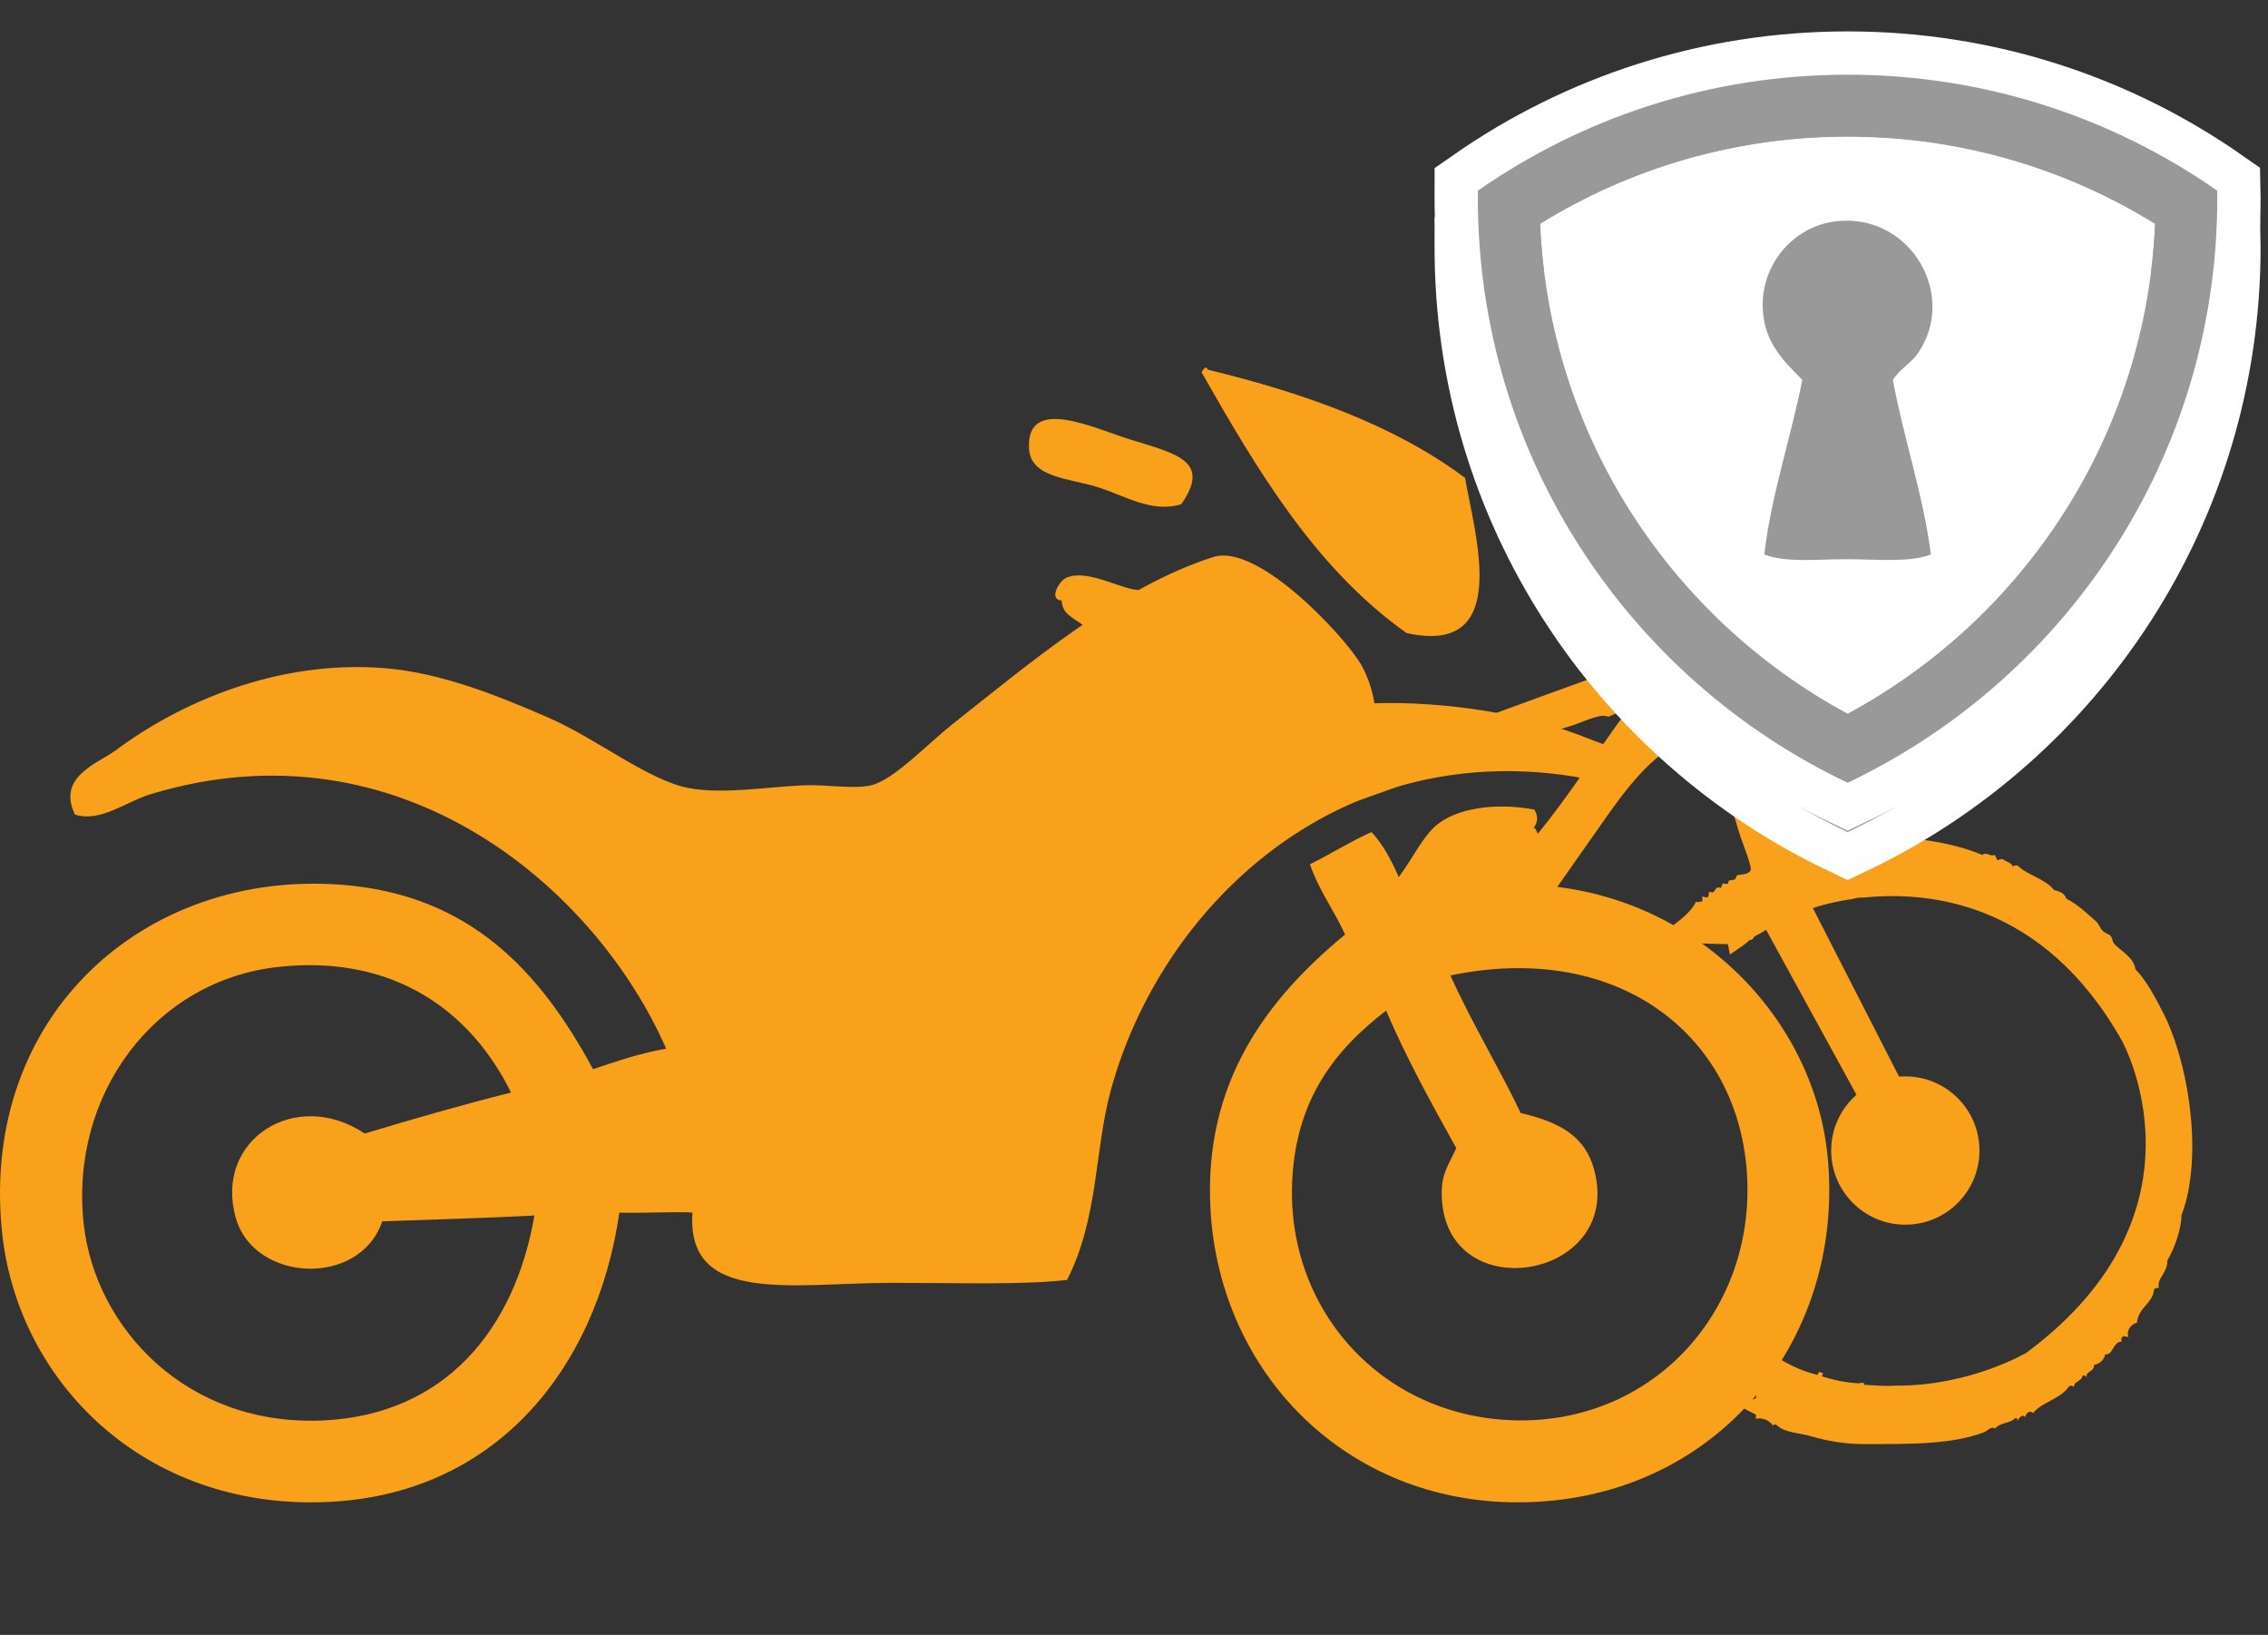 <?xml version="1.0" encoding="utf-8"?>
<!-- Generator: Adobe Illustrator 15.0.0, SVG Export Plug-In . SVG Version: 6.00 Build 0)  -->
<!DOCTYPE svg PUBLIC "-//W3C//DTD SVG 1.1//EN" "http://www.w3.org/Graphics/SVG/1.1/DTD/svg11.dtd">
<svg version="1.1" id="Слой_1" xmlns="http://www.w3.org/2000/svg" xmlns:xlink="http://www.w3.org/1999/xlink" x="0px" y="0px"
	 width="78.592px" height="56.645px" viewBox="1.439 1.404 78.592 56.645" enable-background="new 1.439 1.404 78.592 56.645"
	 xml:space="preserve">
<rect x="1.439" y="1.404" width="78.592" height="56.645" fill="#333333" stroke="none"/>
<g>
	<path fill-rule="evenodd" clip-rule="evenodd" fill="#F9A11B" d="M38.23,22.212c0.006,0.465,0.433,0.616,0.71,0.833
		c0.425,0.33,1.099,0.528,1.615,0.783c0.287,0.318,0.461,0.911,1.127,0.636c0.027,0.089,0.054,0.178,0.08,0.267l0.938-0.172
		c-0.108-0.392-0.253-0.741-0.651-0.803c1.274,0.046,1.42-0.771,2.619-0.637c0.383,0.042,1.9,0.718,1.615-0.245
		c-0.139-0.47-0.933-0.675-1.591-0.735c-1.153-0.104-2.726-0.083-3.99-0.318c-0.645-0.121-1.666-0.7-2.325-0.392
		C38.141,21.539,37.76,22.182,38.23,22.212z"/>
	<path fill-rule="evenodd" clip-rule="evenodd" fill="#F9A11B" d="M76.858,37.632c-0.112-0.348-0.271-0.774-0.44-1.101
		c-0.294-0.569-0.597-1.155-0.979-1.541c-0.059-0.413-0.468-0.602-0.733-0.881c-0.07-0.075-0.064-0.198-0.123-0.271
		c-0.064-0.079-0.185-0.088-0.27-0.172c-0.102-0.1-0.14-0.25-0.244-0.342c-0.325-0.285-0.644-0.594-1.028-0.783
		c-0.047-0.162-0.194-0.25-0.416-0.295c-0.353-0.421-0.938-0.518-1.273-0.855c-0.079-0.016-0.113,0.016-0.172,0.025
		c-0.057-0.14-0.236-0.155-0.342-0.246c-0.076-0.002-0.136,0.012-0.171,0.05c-0.043-0.057-0.069-0.128-0.098-0.196
		c-0.164,0.076-0.286-0.119-0.442,0c-1.732-0.719-4.23-0.794-6.021-0.244c-0.052-0.501,0.413-1.174,0.686-1.664
		c0.755-1.361,2.055-2.416,2.18-4.408c0.092-1.467-0.713-2.44-1.493-3.207c0.123-0.561-0.647-0.427-1.078-0.514
		c0.127-0.345-0.13-0.623-0.072-0.905c0.026-0.136,0.205-0.239,0.195-0.368c-0.028-0.367-0.808-0.356-1.102-0.587
		c0.014-0.171-0.379-0.406-0.638-0.49c-0.113-0.036-0.212,0.027-0.293-0.049c-0.36-0.338-0.059-1.191-0.637-1.346
		c-0.002,0,0.003-0.021,0-0.025c-0.064,0-0.13,0-0.196,0c-0.627,0-0.569,0.721-0.489,1.298c-0.373,0.297-1.921,0.453-1.835,1.078
		c0.052,0.376,0.516,0.09,0.782,0.121c0.082,0.04-0.07,0.235,0.172,0.196c0.032,0.113-0.172,0.183-0.22,0.294
		c0.015,0.092,0.111,0.1,0.122,0.196c-0.277,0.06-0.498,0.397-0.783,0.441c-0.203,0.031-0.487-0.104-0.711-0.049
		c-0.213,0.053-0.815,0.452-0.611,0.734c0.141,0.193,0.391-0.016,0.416,0.245c0.018,0.172-0.458,0.719,0.172,0.588
		c0.181,0.366,0.34,1.11,0.245,1.616c-0.025,0.129-0.683,0.344-0.955,0.44c-4.25,1.508-8.391,3.084-12.675,4.6l0.557,1.071
		c1.186-0.421,2.348-0.833,3.574-1.265c0.863-0.305,1.793-0.707,2.62-0.883c0.753-0.156,1.722-0.62,2.644-0.977
		c0.36-0.141,0.736-0.269,1.15-0.393c0.391-0.119,0.82-0.338,1.15-0.367c0.079-0.007,0.147,0.043,0.221,0.024
		c0.119-0.03,0.318-0.202,0.563-0.122c-1.01,1.38-1.996,2.914-3.035,4.186c-0.06-0.042-0.027-0.164-0.146-0.196
		c0.143-0.206,0.162-0.405,0.024-0.636c-1.295-0.252-2.752-0.074-3.477,0.611c-0.396,0.375-0.721,1.014-1.077,1.518
		c-0.52,0.735-1.021,1.459-1.533,2.2l5.617,0.146c0.921-1.314,1.844-2.627,2.747-3.912c0.642-0.916,1.266-1.8,2.08-2.449
		c0.173-0.137,0.692-0.52,0.856-0.439c0.104,0.053,0.014,0.111,0.123,0.245c0.085,0.104,0.204,0.083,0.244,0.147
		c0.17,0.268,0.116,0.709,0.27,0.807c0.558-0.098,0.717,0.597,0.931,1.004c0.154,0.295,0.252,0.752,0.366,1.078
		c0.114,0.324,0.404,1.047,0.344,1.15c-0.1,0.167-0.358,0.127-0.466,0.171c-0.024,0.009-0.041,0.128-0.099,0.147
		c-0.146,0.049-0.183-0.039-0.22,0.146c-0.065,0-0.14,0.009-0.172-0.023c-0.028,0.051-0.05,0.111-0.073,0.17
		c-0.239-0.117-0.161,0.248-0.391,0.123c-0.049,0.041-0.008,0.172-0.074,0.195c-0.079,0.014-0.114-0.017-0.172-0.023
		c-0.04,0,0.04,0.138-0.024,0.17c-0.075-0.004-0.138,0.058-0.195,0c-0.161,0.342-0.517,0.611-0.832,0.855
		c0.011,0.048-0.034,0.148,0.049,0.123c-0.193,0.129-0.356,0.272-0.501,0.438l2.384,0.063l0.071,0.358l0.421-0.288
		c0.09-0.076,0.195-0.135,0.268-0.227c0.009,0.008,0.017,0.018,0.025,0.025l0.115-0.078c-0.006-0.007-0.012-0.016-0.018-0.021
		c0.13-0.107,0.312-0.162,0.441-0.27l3.267,5.963l0.676-0.173c-0.196-0.194,0.25-0.576,0.292-0.282
		c0.015,0.098-0.11,0.152-0.167,0.25l0.122-0.031c0.021-0.039,0.04-0.078,0.07-0.119c0.03,0.019,0.044,0.056,0.064,0.085
		l0.097-0.025c-0.056-0.106-0.081-0.221,0.009-0.329c0.18,0.033,0.284,0.14,0.418,0.22l-3.226-6.308c0,0,0.531-0.195,1.384-0.318
		c0.13-0.037,0.255-0.06,0.366-0.045c2.268-0.24,6.25,0.15,8.959,4.957c0,0,3.304,5.907-3.311,10.813c0,0-1.965,1.162-4.543,1.137
		c-0.353,0.027-0.715-0.007-1.076-0.028c0.002-0.019,0.006-0.035,0.008-0.054c-0.05-0.008-0.099-0.013-0.148-0.021
		c-0.002,0.009-0.004,0.018-0.005,0.026c-0.5-0.022-0.927-0.119-1.322-0.245c0.014-0.036,0.029-0.07,0.043-0.106
		c-0.048-0.016-0.095-0.029-0.143-0.047c-0.016,0.033-0.032,0.07-0.048,0.104c-0.476-0.112-0.877-0.297-1.248-0.515
		c0.019-0.057,0.04-0.117,0.059-0.175c-0.039-0.022-0.078-0.043-0.116-0.066c-0.021,0.056-0.044,0.113-0.064,0.169
		c-0.083-0.08-0.354-0.179-0.609-0.294l-0.158,1.69l-0.635,0.232c0.199,0.113,0.404,0.224,0.618,0.328
		c0.048,0.046,0.008,0.091,0,0.147c0.209-0.031,0.445,0.016,0.613,0.244c0.057-0.117,0.154,0.016,0.244,0.073
		c0.271,0.174,0.714,0.188,1.076,0.295c0.587,0.172,1.198,0.269,1.813,0.269c1.533,0,3.064,0.025,4.186-0.416
		c0.124-0.048,0.232-0.214,0.368-0.122c0.19-0.219,0.529-0.172,0.71-0.367c0.063-0.007,0.063,0.052,0.072,0.098
		c0.032-0.084,0.175-0.259,0.27-0.123c0.011-0.141,0.147-0.257,0.27-0.146c0.294-0.378,0.958-0.486,1.248-0.93
		c0.076-0.034,0.109-0.011,0.172,0.024c-0.015-0.21,0.261-0.17,0.293-0.392c0.085-0.02,0.104,0.026,0.147,0.049
		c-0.066-0.2,0.277-0.171,0.246-0.416c0.173-0.032,0.344-0.144,0.39-0.367c0.281,0.03,0.271-0.443,0.564-0.44
		c0.013-0.047-0.041-0.115,0.048-0.172c0.054-0.054,0.101,0.025,0.196,0c-0.086-0.21,0.086-0.429,0.294-0.489
		c0.046-0.525,0.563-0.674,0.588-1.15c0.04-0.032,0.081-0.065,0.17-0.049c-0.075-0.356,0.31-0.518,0.294-0.955
		c0.227-0.374,0.488-1.063,0.49-1.566C77.642,41.929,77.455,39.49,76.858,37.632z M63.934,20.033c0.404,0.216,0.109,1.04-0.368,0.71
		C63.536,20.355,63.808,20.267,63.934,20.033z M63.909,21.159c0.477-0.052,0.858,0.13,1.224,0.318
		c-0.46,0.097-1.025,0.182-1.517,0.367C63.384,21.574,63.815,21.398,63.909,21.159z M63.616,22.138
		c0.977,1.617,0.094,4.138-2.18,3.599c0.048-0.213,0.266-0.285,0.392-0.441c0.248-0.302,0.311-0.796,0.49-1.175
		c0.245-0.517,0.74-1.125,0.856-1.861C63.374,22.273,63.457,22.168,63.616,22.138z M63.101,21.33
		c-0.216,0.65-0.512,1.219-0.906,1.69c-0.208-0.532,0.287-0.687,0.221-1.078C62.703,21.822,62.727,21.206,63.101,21.33z
		 M62.489,21.453c-0.046,0.166-0.156,0.268-0.195,0.44c-0.123-0.072-0.265-0.127-0.27-0.317
		C62.177,21.532,62.289,21.448,62.489,21.453z M60.336,23.216c-0.13-0.202-0.353-0.267-0.441-0.441
		c-0.119-0.233-0.14-0.542-0.244-0.857c0.284,0.124,0.49-0.025,0.808,0c0.419,0.034,1.033,0.579,1.32,0.123
		c0.14,0.04,0.206,0.154,0.344,0.195c-0.202,0.31,0.005,0.634-0.05,0.931c-0.04,0.222-0.462,0.582-0.611,0.735
		c-0.242,0.246-0.496,0.441-0.734,0.562C60.535,24.021,60.557,23.562,60.336,23.216z M60.824,24.683
		c0.458-0.374,0.884-0.78,1.248-1.248c0.271,0.738-0.641,1.191-1.126,1.616C60.921,24.914,60.853,24.819,60.824,24.683z
		 M61.24,25.689c-0.469-0.547,0.267-0.77,0.538-1.127C61.602,24.842,61.54,25.448,61.24,25.689z M63.934,29.997
		c-0.257-0.004-0.513-0.007-0.71,0.048c-0.379-0.81-0.435-1.543-0.638-2.448c0.451-0.482-0.525-0.566-0.809-0.318
		c-0.257-0.266,0.019-1.07-0.366-1.371c2.398,0.465,3.339-2.059,2.351-3.792c0.529-0.155,1.01-0.361,1.518-0.539
		c0.717,0.544,1.342,1.438,1.493,2.545c0.373,2.74-2.21,4.079-2.741,6.145C63.989,30.187,63.99,30.062,63.934,29.997z"/>
</g>
<g>
	<path fill-rule="evenodd" clip-rule="evenodd" fill="#F9A11B" d="M52.208,17.963c0.338,1.979,1.638,6.186-2.027,5.375
		c-3.146-2.231-5.151-5.601-7.1-9.027c0.036-0.116,0.178-0.256,0.202-0.101C46.685,15.035,49.79,16.154,52.208,17.963z"/>
	<path fill-rule="evenodd" clip-rule="evenodd" fill="#F9A11B" d="M42.371,18.875c-1.036,0.314-1.936-0.299-2.941-0.607
		c-0.949-0.292-2.277-0.313-2.332-1.319c-0.103-1.864,2.257-0.701,3.55-0.303C42.219,17.128,43.416,17.388,42.371,18.875z"/>
	<path fill-rule="evenodd" clip-rule="evenodd" fill="#F9A11B" d="M49.063,25.771c2.476-0.078,5.357,0.381,7.403,1.218
		c0.583,0.237,1.51,0.45,1.521,1.115c-0.254,0.825-1.354,0.31-2.029,0.202c-8.261-1.304-14.293,4.552-16.021,10.852
		c-0.577,2.102-0.423,4.431-1.521,6.592c-1.515,0.178-3.755,0.102-6.085,0.102c-3.369,0-7.124,0.789-6.896-2.434
		c-0.503-0.043-1.712,0.029-2.534,0c-0.784,5.43-4.354,9.974-10.547,10.039c-6.138,0.064-10.354-4.337-10.852-9.431
		c-0.728-7.46,4.952-12.484,11.764-11.968c4.409,0.336,6.863,2.941,8.723,6.391c0.811-0.271,1.614-0.55,2.534-0.711
		c-2.422-5.536-9.206-11.433-17.849-8.822c-0.904,0.273-1.738,0.99-2.637,0.711c-0.643-1.319,0.806-1.774,1.42-2.232
		c2.162-1.615,5.565-3.148,9.33-2.839c1.936,0.158,3.936,0.96,5.68,1.724c1.67,0.73,3.466,2.182,4.867,2.434
		c1.186,0.215,2.725-0.049,3.954-0.101c0.805-0.034,1.707,0.142,2.333,0c0.782-0.178,1.938-1.417,2.839-2.13
		c2.635-2.083,5.777-4.75,9.027-5.781c1.507-0.479,4.406,2.599,5.07,3.651C48.833,24.788,49.018,25.402,49.063,25.771z M11.135,34.9
		c-4.333,0.445-7.296,4.435-6.794,8.923c0.401,3.587,3.57,7.023,8.315,6.795c4.181-0.202,6.616-3.122,7.302-7.1
		c-1.731,0.094-3.515,0.137-5.273,0.203c-0.785,2.296-4.43,2.11-5.07-0.102c-0.784-2.708,2.063-4.547,4.463-2.94
		c1.66-0.503,3.342-0.985,5.07-1.421C17.746,36.417,15.076,34.491,11.135,34.9z"/>
	<path fill-rule="evenodd" clip-rule="evenodd" fill="#F9A11B" d="M48.963,30.232c0.605,0.646,0.949,1.555,1.317,2.436
		c7.42-2.432,13.959,2.688,14.502,8.924c0.557,6.378-3.994,11.865-10.749,11.865c-5.967,0-10.328-4.492-10.647-10.142
		c-0.25-4.422,1.975-7.313,4.664-9.532c-0.38-0.838-0.908-1.525-1.217-2.434C47.555,30.99,48.218,30.57,48.963,30.232z M46.223,42.2
		c-0.277,4.59,3.15,8.354,7.81,8.417c4.88,0.065,8.429-4.055,7.91-8.925c-0.486-4.571-4.563-7.675-10.243-6.49
		c0.746,1.654,1.659,3.143,2.435,4.766c1.431,0.332,2.229,0.847,2.535,1.928c1.098,3.882-5.301,4.924-5.272,0.812
		c0.004-0.64,0.241-0.959,0.506-1.522c-0.855-1.543-1.714-3.086-2.433-4.766C47.65,37.816,46.387,39.51,46.223,42.2z"/>
</g>
<circle fill-rule="evenodd" clip-rule="evenodd" fill="#F9A11B" cx="67.463" cy="41.268" r="2.569"/>
<g>
	<path fill-rule="evenodd" clip-rule="evenodd" fill="none" stroke="#FFFFFF" stroke-width="3" stroke-miterlimit="10" d="
		M78.272,9.723c-3.631-2.534-8.047-4.019-12.809-4.019c-4.763,0-9.179,1.485-12.811,4.019c0,0.083-0.002,0.167-0.002,0.252
		c0,8.942,5.238,16.664,12.813,20.261c7.574-3.598,12.811-11.319,12.811-20.261C78.274,9.89,78.274,9.806,78.272,9.723z"/>
	<path fill-rule="evenodd" clip-rule="evenodd" fill="#FFFFFF" d="M65.463,27.856c-6.112-3.294-10.341-9.631-10.657-16.983
		c3.097-1.917,6.748-3.022,10.657-3.022s7.56,1.106,10.657,3.022C75.803,18.224,71.575,24.561,65.463,27.856z"/>
	<g>
		<path fill-rule="evenodd" clip-rule="evenodd" fill="#999999" d="M78.272,9.723c-3.631-2.534-8.047-4.019-12.809-4.019
			c-4.763,0-9.179,1.485-12.811,4.019c0,0.083-0.002,0.167-0.002,0.252c0,8.942,5.238,16.664,12.813,20.261
			c7.574-3.598,12.811-11.319,12.811-20.261C78.274,9.89,78.274,9.806,78.272,9.723z M65.464,27.844
			c-6.112-3.294-10.342-9.631-10.656-16.983c3.096-1.917,6.746-3.022,10.656-3.022c3.909,0,7.559,1.105,10.656,3.022
			C75.803,18.213,71.575,24.55,65.464,27.844z"/>
		<path fill-rule="evenodd" clip-rule="evenodd" fill="#999999" d="M67.03,16.276c0.383,2.038,1.068,4.061,1.319,6.049
			c-0.75,0.291-1.87,0.165-2.914,0.165c-1.026,0-2.127,0.129-2.859-0.165c0.233-2.005,0.915-4.033,1.319-6.049
			c-0.74-0.73-1.369-1.394-1.375-2.585c-0.007-1.49,1.118-2.765,2.585-2.914c2.528-0.257,4.174,2.542,2.804,4.564
			C67.674,15.69,67.323,15.848,67.03,16.276z"/>
	</g>
</g>
<g>
	<path fill-rule="evenodd" clip-rule="evenodd" fill="none" stroke="#FFFFFF" stroke-width="3" stroke-miterlimit="10" d="
		M78.272,8.011c-3.631-2.534-8.047-4.019-12.809-4.019c-4.763,0-9.179,1.485-12.811,4.019c0,0.083-0.002,0.167-0.002,0.252
		c0,8.942,5.238,16.664,12.813,20.261c7.574-3.597,12.811-11.318,12.811-20.261C78.274,8.179,78.274,8.094,78.272,8.011z"/>
	<path fill-rule="evenodd" clip-rule="evenodd" fill="#FFFFFF" d="M65.463,26.144C59.35,22.85,55.122,16.513,54.805,9.161
		c3.097-1.917,6.748-3.022,10.657-3.022s7.56,1.106,10.657,3.022C75.803,16.513,71.575,22.85,65.463,26.144z"/>
	<g>
		<path fill-rule="evenodd" clip-rule="evenodd" fill="#999999" d="M78.272,8.011c-3.631-2.534-8.047-4.019-12.809-4.019
			c-4.763,0-9.179,1.485-12.811,4.019c0,0.083-0.002,0.167-0.002,0.252c0,8.942,5.238,16.664,12.813,20.261
			c7.574-3.597,12.811-11.318,12.811-20.261C78.274,8.179,78.274,8.094,78.272,8.011z M65.464,26.132
			c-6.112-3.293-10.342-9.63-10.656-16.982c3.096-1.917,6.746-3.022,10.656-3.022c3.909,0,7.559,1.105,10.656,3.022
			C75.803,16.502,71.575,22.839,65.464,26.132z"/>
		<path fill-rule="evenodd" clip-rule="evenodd" fill="#999999" d="M67.03,14.565c0.383,2.038,1.068,4.061,1.319,6.049
			c-0.75,0.291-1.87,0.165-2.914,0.165c-1.026,0-2.127,0.129-2.859-0.165c0.233-2.005,0.915-4.033,1.319-6.049
			c-0.74-0.73-1.369-1.394-1.375-2.585c-0.007-1.49,1.118-2.765,2.585-2.914c2.528-0.257,4.174,2.542,2.804,4.564
			C67.674,13.979,67.323,14.137,67.03,14.565z"/>
	</g>
</g>
</svg>

